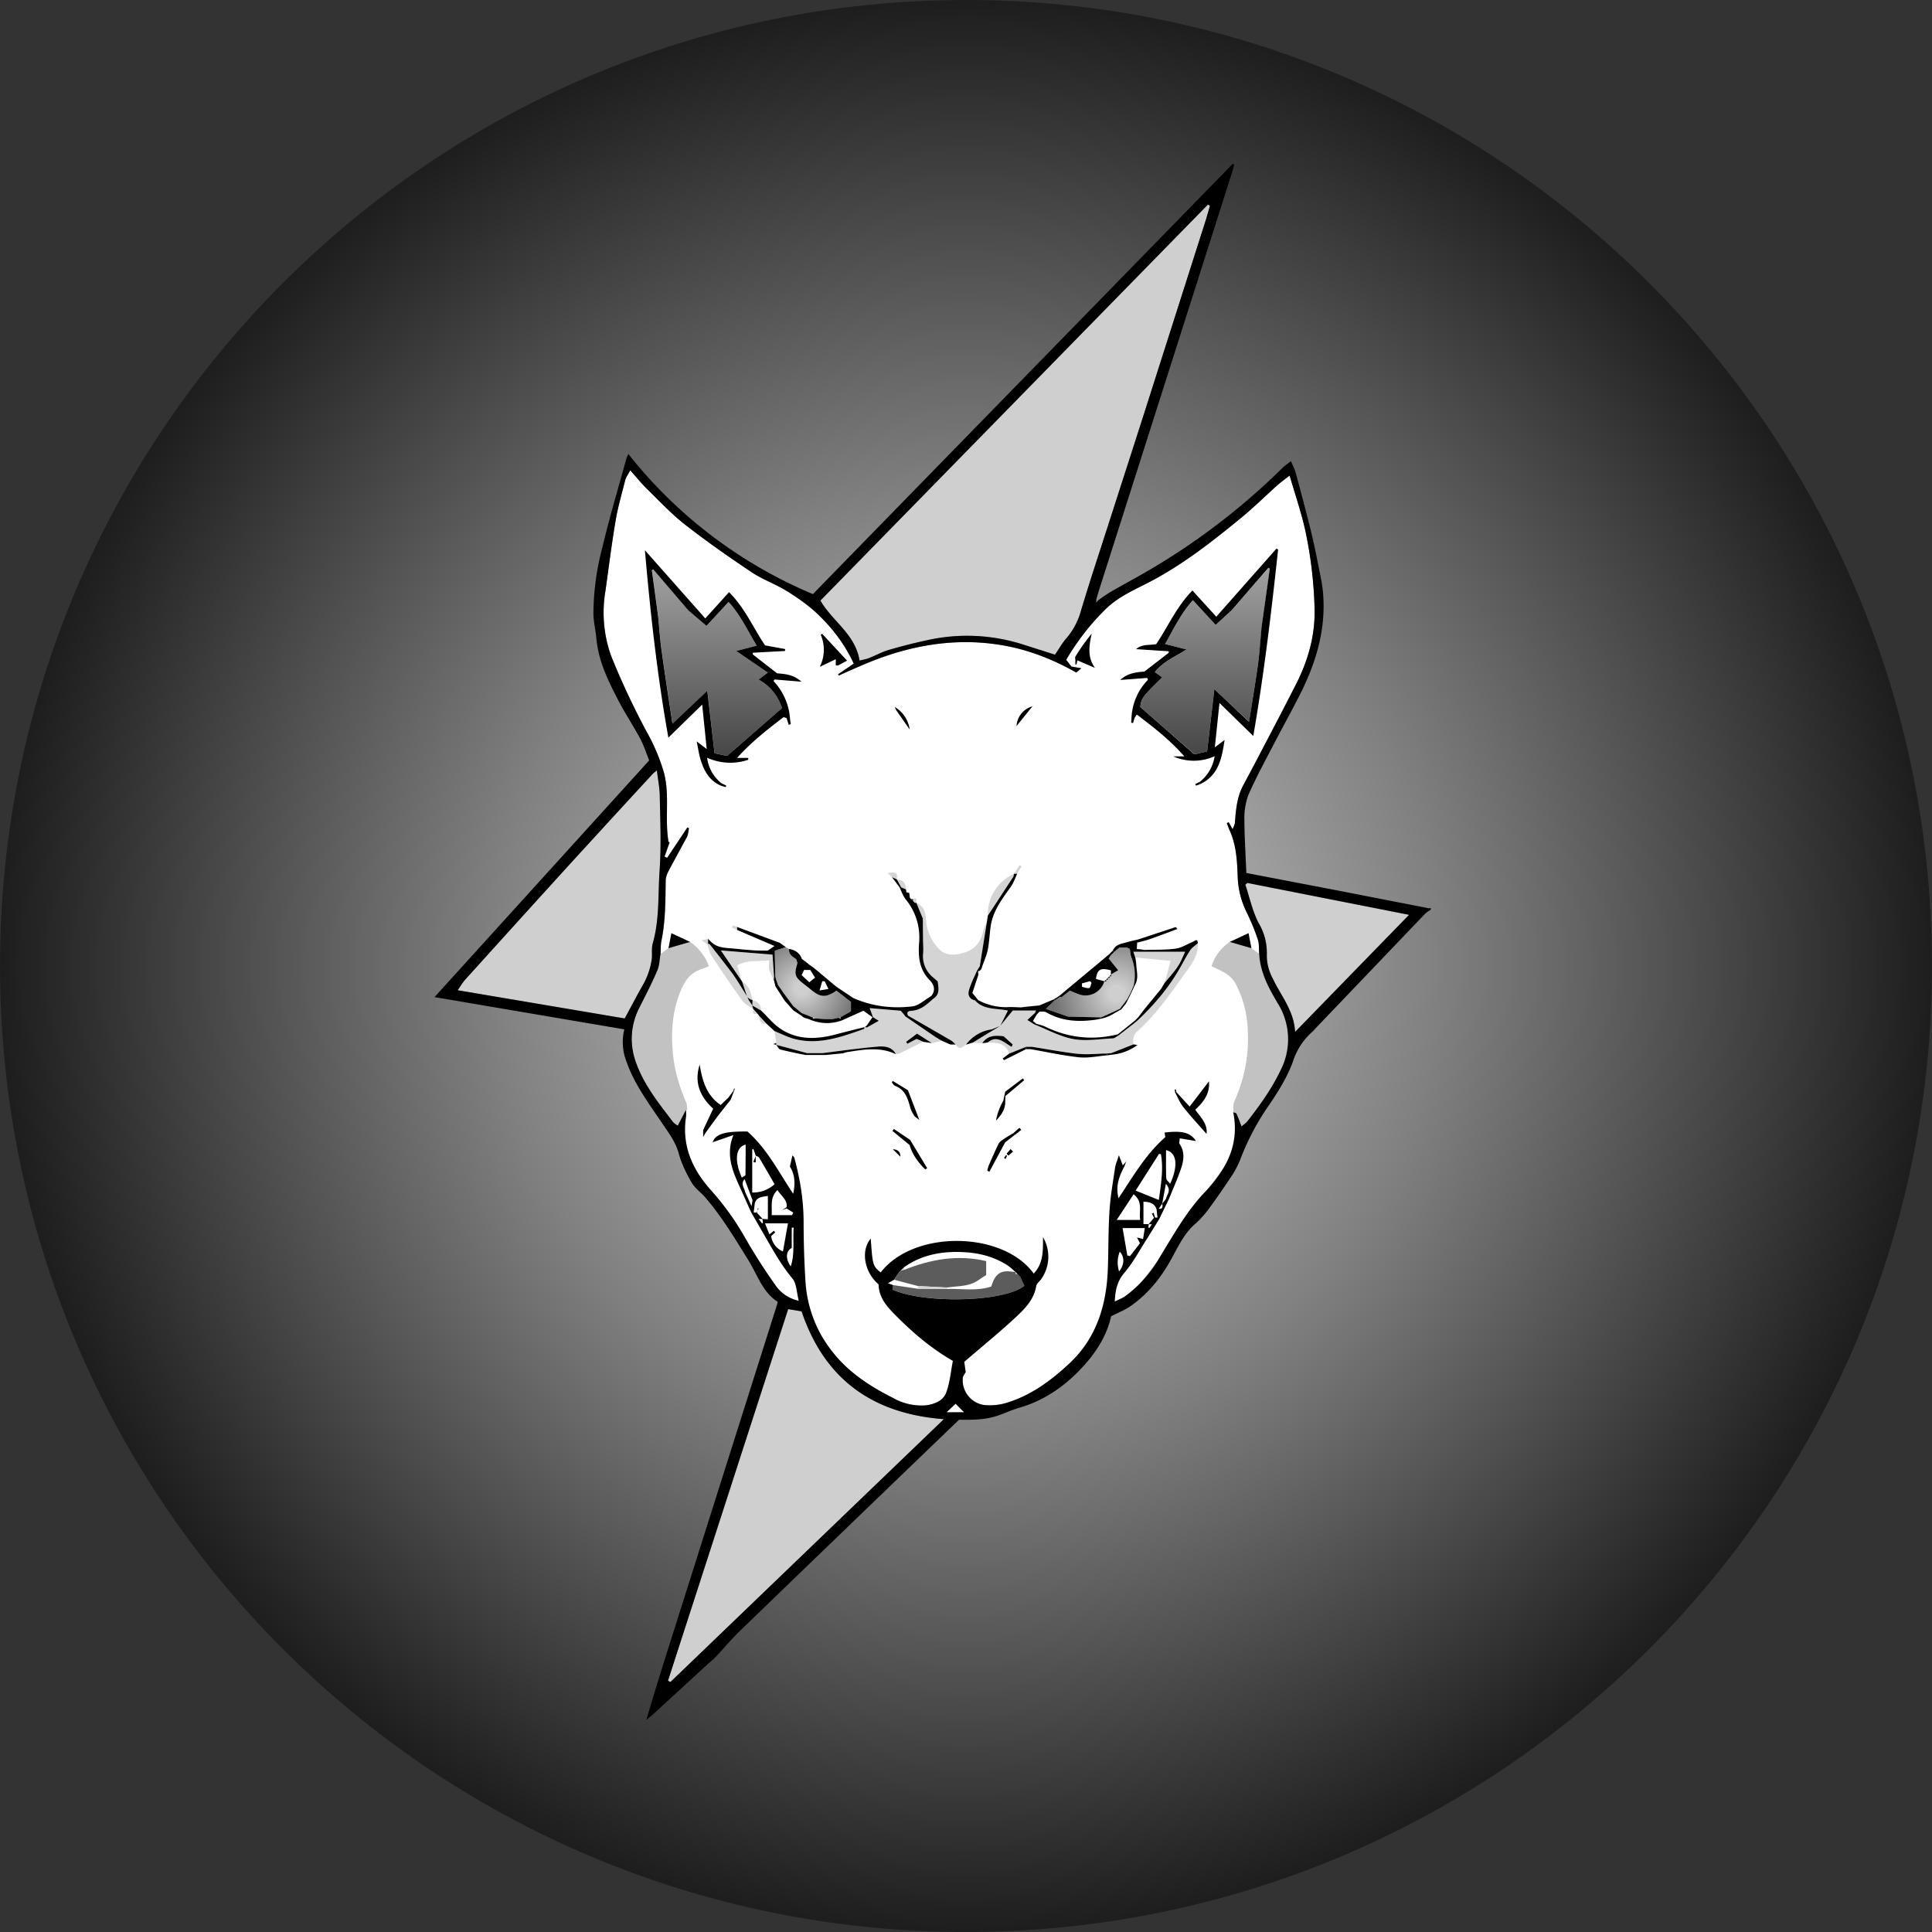 <svg xmlns="http://www.w3.org/2000/svg" width="20" height="20" fill="#000000"><rect width="100%" height="100%" fill="#333333" stroke="none"/><path fill="url(#a)" d="M10 20c5.523 0 10-4.477 10-10S15.523 0 10 0 0 4.477 0 10s4.477 10 10 10"/><path fill="#FFFFFF" d="M9.895 14.67c-.09.006-.225-.133-.318-.121a.6.6 0 0 1-.337-.08c-.234-.118-.453-.26-.618-.47-.168-.212-.376-.62-.353-.533a.39.39 0 0 1-.245-.166 6 6 0 0 1-.32-.502 2.8 2.8 0 0 0-.35-.483c-.186-.211-.404-.586-.564-.868.004-.026-.285-.445-.304-.61-.027-.235.38-.982.353-.962.002-.044 0-.089.008-.132.043-.206.042-.415.045-.625 0-.038-.003-.247-.012-.25l.053-.149-.012-.005c-.042-.245.016-.488-.05-.726a2 2 0 0 0-.175-.41 8 8 0 0 1-.368-.785 1.33 1.33 0 0 1-.06-.675c.034-.242.064-.486.105-.727.024-.142.065-.282.1-.422.008-.03.028-.056.051-.101.063.07.114.133.171.19.13.127.255.261.398.373q.334.258.688.492c.11.075.241.12.356.19.109.067.216.14.31.227.162.15.296.323.392.53l-.162.11.007.012q.152-.067.304-.132c.44-.18.895-.26 1.367-.184.275.044.537.144.787.286q.02-.015.052-.044l-.103-.018-.053-.07c.114-.194.247-.367.408-.525.134-.13.295-.197.452-.279.349-.182.656-.424.958-.672.127-.105.245-.221.368-.331.035-.032.075-.06.127-.1.06.206.124.391.164.581q.082.387.094.786c.008.279-.063.535-.185.78q-.162.318-.33.635-.108.21-.22.419c-.068.123-.08.256-.09.391 0 .023-.015.046-.024.069l-.04-.072-.02.008.024.065c.073.152.083.315.089.48a.9.9 0 0 0 .09.373q.068.14.119.289c.015.046.01.098.014.148-.027-.02.279.495.29.659.016.262.076.313-.033.553-.014.031-.6 1.023-.82 1.254-.186.196-.317.429-.456.657-.1.16-.37.496-.53.604-.03.02-.136.248-.412.509-.195.183-.411.342-.674.417a.6.6 0 0 1-.2.018"/><path fill="#CFCFCF" d="m10.922 6.777-.328-.104a1.9 1.9 0 0 0-1-.044q-.198.041-.392.098c-.072.022-.14.06-.21.087-.027.01-.057.015-.094.024-.043-.273-.28-.404-.405-.621l4.012-4.1.021.013-.04.138-.666 2.087-.43 1.337q-.102.31-.198.623a.74.74 0 0 1-.154.294c-.04.045-.07.1-.117.168M8.16 13.552l.138.023c.235.698.73 1.06 1.473 1.116L6.94 17.413l-.025-.014zM6.468 10.543l-1.73-.292c.03-.044.05-.079.076-.108q.529-.586 1.061-1.171.442-.482.884-.963c.008-.008.017-.014.041-.034.012.1.03.188.031.276.004.254.015.508-.003.76-.017.25 0 .505-.07.752-.015.05-.006.105-.01.157a.75.75 0 0 1-.105.297c-.058.105-.114.21-.175.326M12.911 9.141l1.676.33-1.181 1.212c-.011-.222-.148-.375-.23-.552a.5.5 0 0 1-.062-.244.6.6 0 0 0-.082-.326c-.066-.124-.096-.267-.141-.401z"/><path fill="#C2C2C2" d="m6.839 9.875.081-.06q.113-.03.225-.064a.53.53 0 0 1 .194.252c-.05.02-.094.033-.134.054-.083.044-.126.122-.16.203-.09.22-.102.447-.075.682.019.166.069.32.134.471.008.02.007.046.01.068q0 .006-.003.008-.003.001-.008-.002l-.086.165c-.017-.012-.037-.022-.048-.037-.158-.208-.324-.412-.4-.669a.7.7 0 0 1 .054-.52c.063-.125.128-.25.183-.379.023-.052.022-.114.033-.172M12.954 9.816l.082.059c.01.191.097.354.193.513a.7.7 0 0 1 .028.691c-.09.19-.212.359-.34.524-.015.02-.037.034-.063.057-.02-.051-.035-.092-.053-.132-.004-.008-.022-.01-.034-.014.002-.036-.005-.077.009-.109q.164-.36.14-.753a1.1 1.1 0 0 0-.126-.47c-.049-.088-.127-.122-.208-.161-.01-.005-.02-.01-.041-.018a.48.48 0 0 1 .189-.252z"/><path fill="#5C5C5C" d="m9.256 13.248.053-.079.02-.019-.003.001.035-.006c.272-.108.55-.16.848-.09v.144q-.039.024-.075.049c-.098.073-.217.063-.328.08l-.303-.015z"/><path fill="#5C5C5C" d="m10.565 13.222.04.088c-.202.168-1.029.19-1.366.04l.006-.047.256.038.305.002c.153-.004.309.025.456-.025.033-.116.084-.16.175-.158q.038.003.077.008l-.001-.001v.02h.019l-.002-.002z"/><path fill="url(#b)" d="m8.134 9.806-.002-.001.037.02v-.002c-.008.059.038.08.074.107.003.016.013.034.01.047-.033.11-.025.136.064.206l.075.06c.1.085.159.087.266.012l.15.117v.097l-.111.064-.017.003-.064.014h-.073l-.1-.007-.026-.009-.136-.054h.001l-.054-.053-.025-.018-.007-.002-.002-.007-.054-.08v.001l-.036-.053h.002l-.019-.02.002.002-.028-.038-.004.002-.004-.027-.018-.027-.01-.059-.004-.215-.001-.044h-.002l.054-.018v.001z"/><path fill="url(#c)" d="m7.854 7.035.096-.072-.327-.224.212-.055c-.096-.158-.168-.318-.293-.453l-.227.248-.188-.16-.364-.425-.014.009.065.478c.01.111.018.223.033.333.036.255.075.509.115.778l.361-.34.074.646.13.027.569-.494a.5.5 0 0 0-.242-.296"/><path fill="url(#d)" d="m13.13 5.88-.379.436-.165.153-.237-.256c-.125.138-.198.297-.29.454l.224.056c-.122.078-.245.128-.328.235l.076.054c-.206.2-.218.218-.226.308l.56.488.131-.029.075-.645.36.338c.032-.21.065-.404.092-.6.018-.127.026-.255.038-.384l.085-.602z"/><path fill="url(#e)" d="M11.733 10.215a.5.5 0 0 0-.023-.307c-.01-.026-.01-.056-.015-.084l.003.001-.038-.019.001.003h-.074l-.054.045-.035.035-.021.033.097.122-.072.044.001.02-.018-.002v.02l-.018-.002v.019l-.018-.001.001.019-.019-.002a.204.204 0 0 1-.259.136q-.047-.016-.096-.04l-.09.07-.014-.006-.053.035-.093.09.23.08.344.008-.002.002.194-.09.018-.017.018-.018.019-.035.016-.018h-.001l.02-.037-.002.002.037-.073-.002.002.02-.037z"/><path fill="#D4D4D4" d="M10.093 10.356c-.063-.015-.079-.06-.061-.113.021-.066.053-.129.08-.193l.031-.048.073-.458c-.013.03-.03.06-.037.09-.022.107-.08.187-.18.222-.111.038-.227.049-.309-.067a.47.47 0 0 1-.102-.248c-.004-.075-.014-.158-.102-.195-.005-.018.018-.062-.035-.039l.001.021v-.001q.007.01.017.019l.008.001h.009l.067.162.002.224c0 .047.005.094.001.14a.28.28 0 0 0 .106.248l.045.04c.008.067.025.132-.044.176-.067.06-.132.122-.23.127-.027.001-.053.013-.034.05l.445.256c.019.01.033.028.049.043.035.06.07.03.107.001a.4.4 0 0 1 .265-.158l.088-.036.08-.16c-.117-.024-.25-.003-.34-.104"/><path fill="#D4D4D4" d="M12.4 9.764c-.028.025-.062.044-.08.074-.045.068-.081.14-.123.21a2.4 2.4 0 0 1-.438.53l-.18.14c-.02.011-.04.03-.062.031-.136.007-.277.031-.408.007-.14-.026-.27-.1-.406-.153l-.068-.044c.033-.032.056-.053.08-.074l.009-.024h-.241l-.13.16-.089.053-.198.12.103.005c.053-.082.133-.082.22-.072l.094.085-.011.024c-.08-.043-.153-.126-.247-.044l.068.004c.076.004.131.036.154.112l.174-.07.064-.001c.16.025.318.055.478.072.095.01.192-.001.289-.003l.05-.005.232-.09a.14.14 0 0 1 .048-.143c.19-.17.332-.38.479-.583.067-.094.148-.19.138-.32M9.488 10.755l-.095.05-.012-.02.112-.085.153.098.105-.023q-.04-.022-.079-.048l-.298-.203-.05-.061-.321-.027.034.094.06.037-.124.07-.023-.006c-.002.007-.002.02-.006.021-.23.08-.46.167-.708.106-.075-.018-.146-.055-.218-.084l.018.122-.002.02.321.085h.157c.194-.023.387-.051.582-.067.065-.005.142.003.18.08q.022-.004.043-.011l.24-.119zM9.36 13.145l.002-.029-.037.035zM7.787 10.408h.001l-.036-.053-.015-.032.027.021.025.009c-.016-.075-.03-.152-.108-.192l.05.151c-.05-.078-.095-.159-.15-.234-.076-.104-.158-.204-.238-.306q-.008 0-.014-.002v-.051l-.066.014.06.044c.013.038.02.08.041.114q.155.238.32.468c.026.037.075.059.114.087zM9.33 9.186l-.003-.001zM9.33 9.186l.049.02c-.002-.06-.027-.1-.093-.1zM9.283 9.103c.017-.07-.018-.08-.094-.065l.045.043zM10.488 9.08q.006-.016.008-.034h.033l.046-.078-.021-.012-.058.09a.46.46 0 0 0-.27.432zM7.936 10.598l-.078-.083c.002.05.018.087.078.083M7.63 9.596l-.04-.017q-.007.01-.012.023l.053.025zM7.842 10.495l-.04-.043c-.021.046.008.046.04.043M10.127 10.09l.011-.038a.014.014 0 0 0-.015.002zM9.412 9.243l.003-.003zl-.002.002zM9.414 9.241l-.002.002zM9.412 9.243l.003-.003zM9.502 13.313l-.001.028.305.002-.001-.014z"/><path fill="#D4D4D4" d="m12.117 9.947-.042.16-.023.073c.047-.059.099-.114.14-.176.032-.048.052-.104.075-.153h-.536l.02.061zM7.79 10.354l-.002.055.089.051c.004-.063-.033-.092-.087-.106M7.46 9.84c.082.117.151.219.22.32q-.022-.08-.048-.166c.102-.062.215-.037.33-.053 0 .037-.005.07.002.1.01.036.03.07.046.105l.002-.035-.016-.229z"/><path fill="#000000" d="m14.794 9.403-.933-.182-.959-.184c-.007-.182-.019-.364-.02-.545a.7.7 0 0 1 .04-.26c.085-.194.188-.381.286-.57.076-.146.156-.29.231-.437.175-.337.288-.689.258-1.075a1.4 1.4 0 0 0-.025-.174c-.032-.159-.062-.317-.1-.474q-.077-.309-.161-.614c-.01-.038-.03-.073-.047-.115-.037.03-.066.049-.09.073a7 7 0 0 1-1.306 1.013c-.155.094-.316.179-.474.27q-.066.041-.129.088l-.016.022v-.034l.022-.076 1.394-4.378q.006-.025.01-.051l-.013-.005L8.415 6.15a4.8 4.8 0 0 1-1.91-1.45q-.016.032-.024.059c-.083.303-.174.605-.246.911a2.7 2.7 0 0 0-.092.69c.002.082.023.162.03.244.02.234.12.439.225.641.07.136.155.263.227.397.039.072.063.15.095.23l-2.222 2.45 1.965.334a.55.55 0 0 0 .023.336c.082.234.23.43.366.632.069.102.143.198.176.322.028.104.078.203.132.296.035.06.097.102.142.155.172.2.307.427.446.65.093.15.146.33.302.429l-.005.026-1.152 3.64q-.104.331-.203.664v.003l.001-.005.067-.055.566-.52c.025-.023.054-.044.078-.07.089-.093.171-.193.264-.282q1.128-1.09 2.262-2.18c.138.002.28.002.417-.048.07-.026.14-.057.213-.078.244-.071.449-.211.62-.389.152-.157.278-.342.324-.556.073-.037.142-.064.201-.105.184-.128.32-.299.427-.496.07-.128.132-.262.248-.36a1 1 0 0 0 .139-.156q.112-.153.216-.31a1 1 0 0 0 .101-.182q.11-.294.287-.554c.101-.147.2-.302.261-.467a.7.7 0 0 1 .205-.317q.016-.015.03-.032l1.13-1.182c.018-.02.042-.033.064-.048v-.018c-.006.001-.012.005-.017.004m-2.29-7.286.022.013-.04.138-.666 2.087-.431 1.337q-.102.31-.197.623a.74.74 0 0 1-.154.294c-.041.045-.07.1-.117.168l-.327-.104a1.9 1.9 0 0 0-1-.045q-.198.043-.393.1c-.071.02-.138.058-.209.086-.027.01-.057.015-.094.024-.043-.273-.28-.404-.405-.621zm-6.037 8.426-1.73-.292c.031-.044.051-.079.077-.108q.529-.586 1.061-1.171.44-.482.884-.963c.007-.008.017-.014.041-.034.012.1.03.188.03.276.005.254.016.508-.002.76-.017.25 0 .505-.07.752-.015.05-.006.105-.01.157a.75.75 0 0 1-.105.297c-.058.105-.114.21-.176.326m.473 6.87-.026-.014 1.245-3.847.139.023c.235.698.73 1.06 1.473 1.116zM9.8 14.619l.092-.087.087.087zm-.608-1.335.063-.036.053-.079.019-.019-.002.001.037-.035c.194-.136.414-.168.643-.152.15.011.294.051.422.133.031.02.058.047.086.071v-.001l.018.02-.001-.002.034.037.04.088c-.202.168-1.029.19-1.365.04l.006-.047zm4.064-2.205c-.09.19-.212.359-.34.524-.015.02-.037.034-.063.057-.02-.051-.034-.092-.053-.132-.004-.008-.022-.01-.034-.014.069.335-.074.596-.293.827-.187.196-.317.429-.457.657a1.3 1.3 0 0 1-.368.42c-.03.021-.066.034-.108.055.006-.118.025-.21.1-.298.093-.109.161-.24.239-.36l.12-.193-.017-.018-.024.001-.016-.05-.018.008.022.044-.055.065h-.054v-.232c.065.002.116.016.136.08l.009.084.017.018.104-.215-.032.003-.039.05c.003.028.009.058-.037.053l.036-.052.038-.206c.064.07.008.11.002.155l.032-.003c.042-.106.09-.21.126-.319.026-.08.037-.167-.018-.246-.007-.01 0-.032.002-.058l.168.028c-.057-.087-.14-.11-.325-.088l.007.048c-.201.175-.333.405-.484.632-.033-.13.008-.23.061-.33l.018-.05-.035.04-.04-.105c-.015.048-.033.088-.04.13-.022.15-.049.301-.058.453-.013.2-.009.4-.017.6-.014.37-.118.708-.394.969-.195.183-.41.342-.674.417a.6.6 0 0 1-.2.018.26.26 0 0 1-.233-.281c.001-.02.018-.038.03-.062l-.015-.105c.182-.157.362-.303.531-.46.095-.089.191-.184.214-.325.003-.023.028-.043.045-.063a.4.4 0 0 0 .025-.443c.001.14.004.272-.096.377-.318-.441-1.241-.456-1.584-.012-.082-.066-.084-.075-.103-.35-.105.122-.069.345.081.474.003.154.107.251.21.354.166.164.342.312.559.438-.021.105-.03.224-.07.33-.033.085-.124.119-.217.131a.6.6 0 0 1-.338-.08c-.233-.118-.452-.26-.618-.47a1.3 1.3 0 0 1-.282-.722 10 10 0 0 1-.02-.625c0-.228-.037-.449-.096-.667-.002-.008-.01-.013-.02-.024l-.026.116q.072.11.034.281c-.154-.232-.274-.47-.474-.645-.184 0-.325.008-.36.112l.215-.075c-.09.227.008.406.089.588l.094.21.127.22c.093.16.18.322.3.466.045.053.044.145.067.232a.39.39 0 0 1-.245-.166 6 6 0 0 1-.32-.502 2.8 2.8 0 0 0-.35-.483c-.187-.211-.296-.456-.253-.748.004-.026.001-.053.001-.08l-.086.165c-.017-.012-.036-.022-.048-.037-.158-.208-.324-.412-.4-.668a.7.7 0 0 1 .054-.52c.063-.126.128-.25.183-.38.023-.052.023-.114.033-.172.002-.044 0-.089.008-.132.043-.206.042-.415.045-.625 0-.038.018-.078.036-.113q.092-.17.184-.339c.014-.027.015-.062.022-.093l-.018-.007-.209.314-.027-.013.053-.148-.012-.005c-.041-.245.017-.488-.05-.725a2 2 0 0 0-.175-.412 8 8 0 0 1-.368-.784 1.33 1.33 0 0 1-.06-.675c.034-.242.064-.486.105-.727.024-.142.065-.282.1-.422.009-.03.029-.056.052-.101.062.07.113.133.17.19.13.127.255.261.398.373.222.174.454.335.688.492.111.075.242.12.356.19.109.067.216.141.31.227.162.15.296.323.392.53l-.162.11.008.013q.15-.069.303-.133c.44-.18.896-.26 1.367-.184.276.044.537.144.787.286l.053-.044-.103-.018-.054-.07c.115-.194.248-.367.409-.525.133-.13.294-.197.451-.279.35-.182.657-.424.959-.672.127-.105.244-.221.367-.331.036-.032.075-.06.127-.1.06.206.124.391.165.581q.082.387.093.786c.009.279-.063.535-.185.78q-.162.318-.329.635-.109.21-.222.42c-.067.122-.078.255-.088.39-.002.023-.016.046-.024.069l-.04-.072-.02.009.024.064c.072.152.082.315.088.48a.9.9 0 0 0 .09.373q.07.14.119.289c.015.046.01.098.014.148.01.191.098.354.193.513a.7.7 0 0 1 .028.691m-1.453 1.55h-.243l.175-.266c.101.08.053.175.068.265m-.047-.303.242-.38.02.003c.027.152.002.303-.022.474zm.045.545-.104.134-.027-.008-.049-.283h.23l-.018.113-.063-.016zm-.216.292a.3.3 0 0 1 .007-.205c.05.055.05.133-.007.205m.303-.454.004-.035h.032l-.025.038q-.006 0-.01-.003m.182-.802c.113.027.127.163.042.349-.017-.024-.04-.04-.04-.059-.004-.093-.002-.187-.002-.29M8.186 13.11c-.058-.082-.05-.16.01-.191v-.21h.02c-.01.134.013.27-.03.4m-.175-.368-.046.037-.046-.114h.238l-.052.291a.2.2 0 0 1-.122-.159l.042-.039zm-.117-.123-.059-.065.005-.019-.01.019-.028-.002.012-.097c.02-.063.075-.064.135-.074v.242zm.004.04q-.005.004-.01.006l-.035-.047.04.003zm-.19-.452.082.218-.01.063-.067-.149c-.006-.04-.05-.08-.005-.132m-.029-.016c-.08-.18-.063-.316.04-.341q0 .157-.002.313c0 .008-.02.016-.038.028m.108.155V11.9l.012-.006.025.07c.012.006.028.009.034.019q.08.134.16.276a.33.33 0 0 1-.23.086m.355.165.068.042-.011.027h-.212c.007-.09-.021-.18.06-.26.04.063.103.1.096.177l-.047.03zm5.264-1.828c-.012-.222-.148-.375-.231-.552a.5.5 0 0 1-.062-.244.6.6 0 0 0-.082-.326c-.066-.124-.095-.267-.14-.401l.02-.019 1.675.33zM12.032 12.46z"/><path fill="#000000" d="M7.255 7.872c.036.115.094.216.215.264l.043.012.005-.016-.05-.024a.4.4 0 0 1-.148-.264.58.58 0 0 0 .426.021v-.019H7.63c.15-.166.313-.294.479-.42.006-.004.022.005.034.008l.022.07.021-.008-.007-.044a.63.63 0 0 0-.172-.402l.012-.016.278.023c-.085-.076-.173-.08-.253-.087l-.252-.196.002-.017.332-.018.002-.02-.208-.038c-.121-.178-.208-.387-.373-.551l-.246.272-.625-.706c.057.652.127 1.291.243 1.94l.35-.342.047.46-.104-.079c.016.078.024.139.043.197m-.294-.38c-.04-.27-.08-.523-.115-.778-.015-.11-.022-.222-.033-.333l-.065-.478.014-.009.364.425.188.16.228-.248c.124.135.196.295.292.453l-.212.055.327.224-.096.072a.5.5 0 0 1 .242.296l-.568.494-.13-.027-.075-.647zM12.624 7.277l.35.342c.113-.654.188-1.292.257-1.93l-.017-.01-.623.705-.247-.271c-.165.167-.252.373-.375.555-.07.014-.146-.004-.208.052l.339.022-.003.017-.25.193c-.086.007-.172.015-.251.087l.28-.021.007.02a.6.6 0 0 0-.17.396l-.003.048.02.002.015-.052.023-.035c.175.132.343.263.492.433h-.114a.52.52 0 0 0 .428-.002.42.42 0 0 1-.15.263l-.002.027c.19-.088.226-.262.255-.458l-.101.076zm-.053-.143-.075.645-.132.03-.56-.49c.01-.09.021-.106.227-.307l-.076-.054c.082-.107.205-.157.328-.235l-.223-.056c.09-.157.164-.316.289-.454l.236.256.166-.153.378-.437.016.007-.085.602c-.012.129-.02.257-.037.385-.027.195-.06.389-.093.6zM12.32 9.838c.02-.03.053-.05.08-.074-.003-.054-.032-.023-.052-.014-.06.024-.116.062-.177.07-.107.015-.217.01-.325.014l-.041-.007q-.02 0-.037-.003l.004-.068h.008l.007-.002q.063-.014.124-.035.137-.049.277-.102-.014-.02-.017-.02l-.385.127c-.037.01-.074.016-.109.027-.058.018-.127.02-.157.089l.014.014.054-.045h.074v-.002l.035.017h-.001c.005.028.005.058.015.084a.5.5 0 0 1 .024.298l-.027.062-.038.074-.036.049s-.043.056-.042.053c-.052.025-.13.06-.192.088l-.343-.008-.23-.08.092-.09-.009-.009-.15.063-.195.02.16.016-.16-.015q-.057-.004-.114-.004a.6.6 0 0 1-.325-.072l-.06-.074.062-.188-.004-.037a.013.013 0 0 1 .015-.002l.019-.018.011-.033c.02-.057.045-.113.057-.171.015-.08.018-.163.03-.245.024-.16.122-.283.211-.41.027-.039.042-.086.063-.13l-.034.001c-.002.011-.002.024-.008.033l-.262.4-.01.065-.073.458-.03.048c-.028.064-.06.127-.08.193-.018.053-.003.098.06.113.091.101.223.08.341.105l-.08.16-.088.035a.4.4 0 0 0-.266.158l.068-.02.197-.12.089-.053v-.001l.13-.159h.241l-.01.024-.08.074.07.044.023-.004-.035-.03.04-.067.028-.03c.022.002.049-.004.067.006.17.099.352.104.54.074l.008-.003a.4.4 0 0 0 .163-.062l.068-.038.05-.062.051-.103.047-.1.006-.012v-.002c.023-.058.005-.121.002-.182q-.003-.038-.011-.076l-.02-.06h.537c-.024.048-.044.104-.076.152-.041.062-.093.117-.14.176v-.001l-.033.057-.178.217-.058.077-.035.035-.177.142q-.39.097-.752-.079c-.029-.014-.061-.02-.092-.03l-.024.005c.135.053.266.127.406.153.131.024.272 0 .409-.007.02 0 .04-.02.06-.03l.181-.141.038-.035c.154-.148.291-.31.4-.494.042-.07.078-.143.122-.211m-2.2.211h-.004zM8.95 10.63v.003h.001l.002-.001zM8.087 10.655c-.079-.05-.14-.13-.21-.195l-.089-.051.002-.055v-.001l-.026-.009-.027-.021.015.032.036.053h-.001l.011.038.005.005.04.044.015.02.078.083.082.076c.072.029.143.066.218.084.249.06.479-.026.708-.106.003-.001.004-.011.005-.019q-.135.033-.27.068c-.203.057-.406.073-.592-.046M12.515 11.194l-.2.261-.138-.15-.005-.028-.012.002.005.03c.027.051.049.107.085.152.077.097.162.188.24.277.014-.099-.058-.17-.117-.25.085-.08.154-.165.142-.294M8.652 6.824v.064l.024.001.093-.05-.258-.278-.015.01a.39.39 0 0 1-.01.332zM11.301 6.56a2 2 0 0 0-.169.238c-.005.008 0 .022 0 .034v.046l.012.001.009-.043.182.078c-.082-.114-.06-.232-.034-.354M12.73 9.751l.225.065-.03-.156zM6.92 9.816l.225-.065-.195-.091z"/><path fill="#000000" d="M10.973 10.319q.008.001.013.006l.09-.07q.05.023.097.04a.204.204 0 0 0 .259-.136l.019.002-.001-.02.019.002-.002-.019.02.001-.002-.019.019.001-.002-.02.073-.043-.098-.122q.01-.013.021-.033l.036-.035-.014-.014-.035.036-.52.434-.055.035.01.01zm.527-.274v.044h.002l-.017.017-.018.017v.001l-.017.017-.018.017-.087-.024c.015-.101.047-.118.155-.089m-.215.112.015.018c-.008.018-.013.05-.024.053-.024.004-.05-.007-.075-.012l-.001-.036zM9.451 9.307l-.017.001.018.02zM7.735 10.32v-.001l-.004-.007zl.003.003-.001-.004zM7.842 12.53l-.001.002-.001.003.001-.003zM9.254 11.687l-.016.02.178.146c.03.102.09.181.162.253l.02-.013-.176-.292zM11.163 10.91c-.16-.018-.318-.048-.478-.073h-.064v.024h.048c.167.029.333.066.5.084.099.01.2-.013.3-.021l-.017-.018c-.096.002-.194.013-.289.003M9.094 10.834c-.195.016-.388.044-.582.068h-.157q-.16-.044-.32-.086c.014.017.026.044.044.049q.128.031.258.056h.211l.178-.017.038-.012c.171-.026.343-.06.51.021-.038-.076-.115-.084-.18-.079M9.264 11.24c.106.039.133.13.159.225.008.03.025.059.042.086.01.014.027.022.052.043l-.118-.308-.157-.096-.01.014c.01.012.019.031.032.036"/><path fill="#000000" d="M9.4 10.514c-.02-.037.006-.049.033-.05.098-.005.163-.067.23-.127.069-.044.052-.11.044-.177l-.045-.04a.28.28 0 0 1-.106-.247c.004-.046 0-.093-.001-.14l-.002-.224-.067-.163-.009.001-.008-.001-.018-.02.001.002-.018-.02.001.002-.02-.02.004.003-.007-.05.003-.003-.003.003-.029-.006-.004-.03-.05-.021-.043-.08-.002-.003-.05-.022.078.104c.02.042.035.088.063.124a.62.62 0 0 1 .14.446c-.012.147 0 .284.114.397.04.041.059.102.011.159-.065.037-.127.099-.196.107-.209.025-.416 0-.612-.087l-.176-.118-.232-.194-.051-.036-.02-.017-.016-.013-.006-.004-.027-.02-.003-.002c-.022-.063-.07-.092-.132-.104-.008.059.038.08.074.107.004.016.013.034.01.047-.033.11-.025.136.064.206l.076.06c.1.085.158.087.266.012l.15.117v.097l-.112.064a.01.01 0 0 1 .006.011l-.023-.008-.063.014h-.073l-.1-.007h-.03q0-.005.003-.009l-.121-.048-.05-.042-.018-.017v.002l-.019-.016-.09-.123-.064-.09-.023-.063-.007-.036-.004-.215-.001-.044.052-.018v.001l.063-.02-.063-.045-.442-.164.001.031.387.166-.071.048-.104-.001-.04-.002q-.096-.007-.192-.017c-.086-.01-.177-.002-.247-.068l-.034-.034v.051q.006.003.014.002.122.152.238.306c.054.075.1.156.15.234l-.05-.151-.22-.322.535.043.016.229-.003.035.003.006.014.058.095.148.091.102.085.055c.024.028.067.028.099.045q.159.06.319.003l.222-.1.094.067-.059.086-.02.016.02.005.124-.07-.06-.037-.034-.094.321.027q.027.03.05.06l.298.204q.04.026.08.048l.068.03.022.008h.051c-.016-.015-.03-.032-.049-.043zm-1.022-.345-.08-.075.026-.053h.064l.05.08c-.02.014-.036.028-.06.048m.106.084.028-.095h.025l.039.08zM10.394 11.789c-.021.014-.046.03-.056.05q-.055.114-.104.23-.009.025-.013.051l.021.01.163-.304.103-.08-.018-.016q-.049.029-.096.059M10.472 10.837l.011-.025-.094-.085c-.086-.01-.167-.01-.22.072l.056-.007c.094-.082.168.001.247.044M11.503 10.902l-.05.004.017.018.031-.005a.53.53 0 0 0 .274-.101l-.04-.007z"/><path fill="#000000" d="m9.38 10.785.013.02.095-.05q.03.011.07.03l.088.013-.153-.098zM10.38 10.957l.013.018.228-.114v-.024l-.174.07zM10.523 7.516l.165-.204a.225.225 0 0 0-.165.204M10.406 11.301l-.02.095a.6.6 0 0 0-.075.204c.05-.052.092-.109.095-.184q0-.034.002-.07l.195-.164-.015-.018zM9.243 11.897l.077.077q.003-.073-.077-.077M9.417 7.552a.32.32 0 0 0-.12-.21l-.036-.025.018.037zM10.49 11.73l.018.017.064-.051-.019-.021zM12.373 8.117l.008.016.041-.015.001-.027zM10.42 11.944l.02.018.047-.041-.026-.026zM11.665 12.016l-.004.001-.002.006.004-.004zM10.394 11.986l.016.012.015-.034-.011-.006zM7.593 11.292l-.053.071-.08.076c-.152-.105-.19-.258-.217-.417-.062.19.012.339.14.455l-.104.221v.072l.02-.035q.062-.088.126-.174.068-.088.138-.175l.035-.09.009-.026-.008-.002zM11.665 12.016v-.002zM11.665 12.016q.005-.003 0 0M9.24 7.312V7.31l-.005-.002.003.003zM10.692 7.308l-.003.002-.002.002h.004zM10.691 7.308q.001-.004 0 0M9.235 7.308q-.004-.002 0 0M9.236 7.308q-.003-.004 0 0M8.036 10.796l-.03.013.029.007zM7.823 11.97l.002-.005-.002-.001zM7.823 12.034v-.065l-.025.06zM8.087 12.534h-.002zl.003-.002.007-.004-.009.003zM7.845 12.507l-.003.023.012-.019z"/><defs><radialGradient id="a" cx="0" cy="0" r="1" gradientTransform="matrix(10 0 0 10 10 10)" gradientUnits="userSpaceOnUse"><stop stop-color="#D1D1D1"/><stop offset=".157" stop-color="#BABABA"/><stop offset=".487" stop-color="#808080"/><stop offset=".958" stop-color="#242424"/><stop offset="1" stop-color="#1C1C1C"/></radialGradient><radialGradient id="b" cx="0" cy="0" r="1" gradientTransform="translate(8.296 10.233)scale(.585)" gradientUnits="userSpaceOnUse"><stop offset=".112" stop-color="#CFCFCF"/><stop offset="1" stop-color="#707070"/></radialGradient><radialGradient id="e" cx="0" cy="0" r="1" gradientTransform="translate(11.562 10.281)scale(.668)" gradientUnits="userSpaceOnUse"><stop offset=".112" stop-color="#CFCFCF"/><stop offset="1" stop-color="#707070"/></radialGradient><linearGradient id="c" x1="7.422" x2="7.422" y1="7.825" y2="5.894" gradientUnits="userSpaceOnUse"><stop stop-color="#474747"/><stop offset="1" stop-color="#A1A1A1"/></linearGradient><linearGradient id="d" x1="12.475" x2="12.475" y1="7.808" y2="5.879" gradientUnits="userSpaceOnUse"><stop stop-color="#474747"/><stop offset="1" stop-color="#A1A1A1"/></linearGradient></defs></svg>